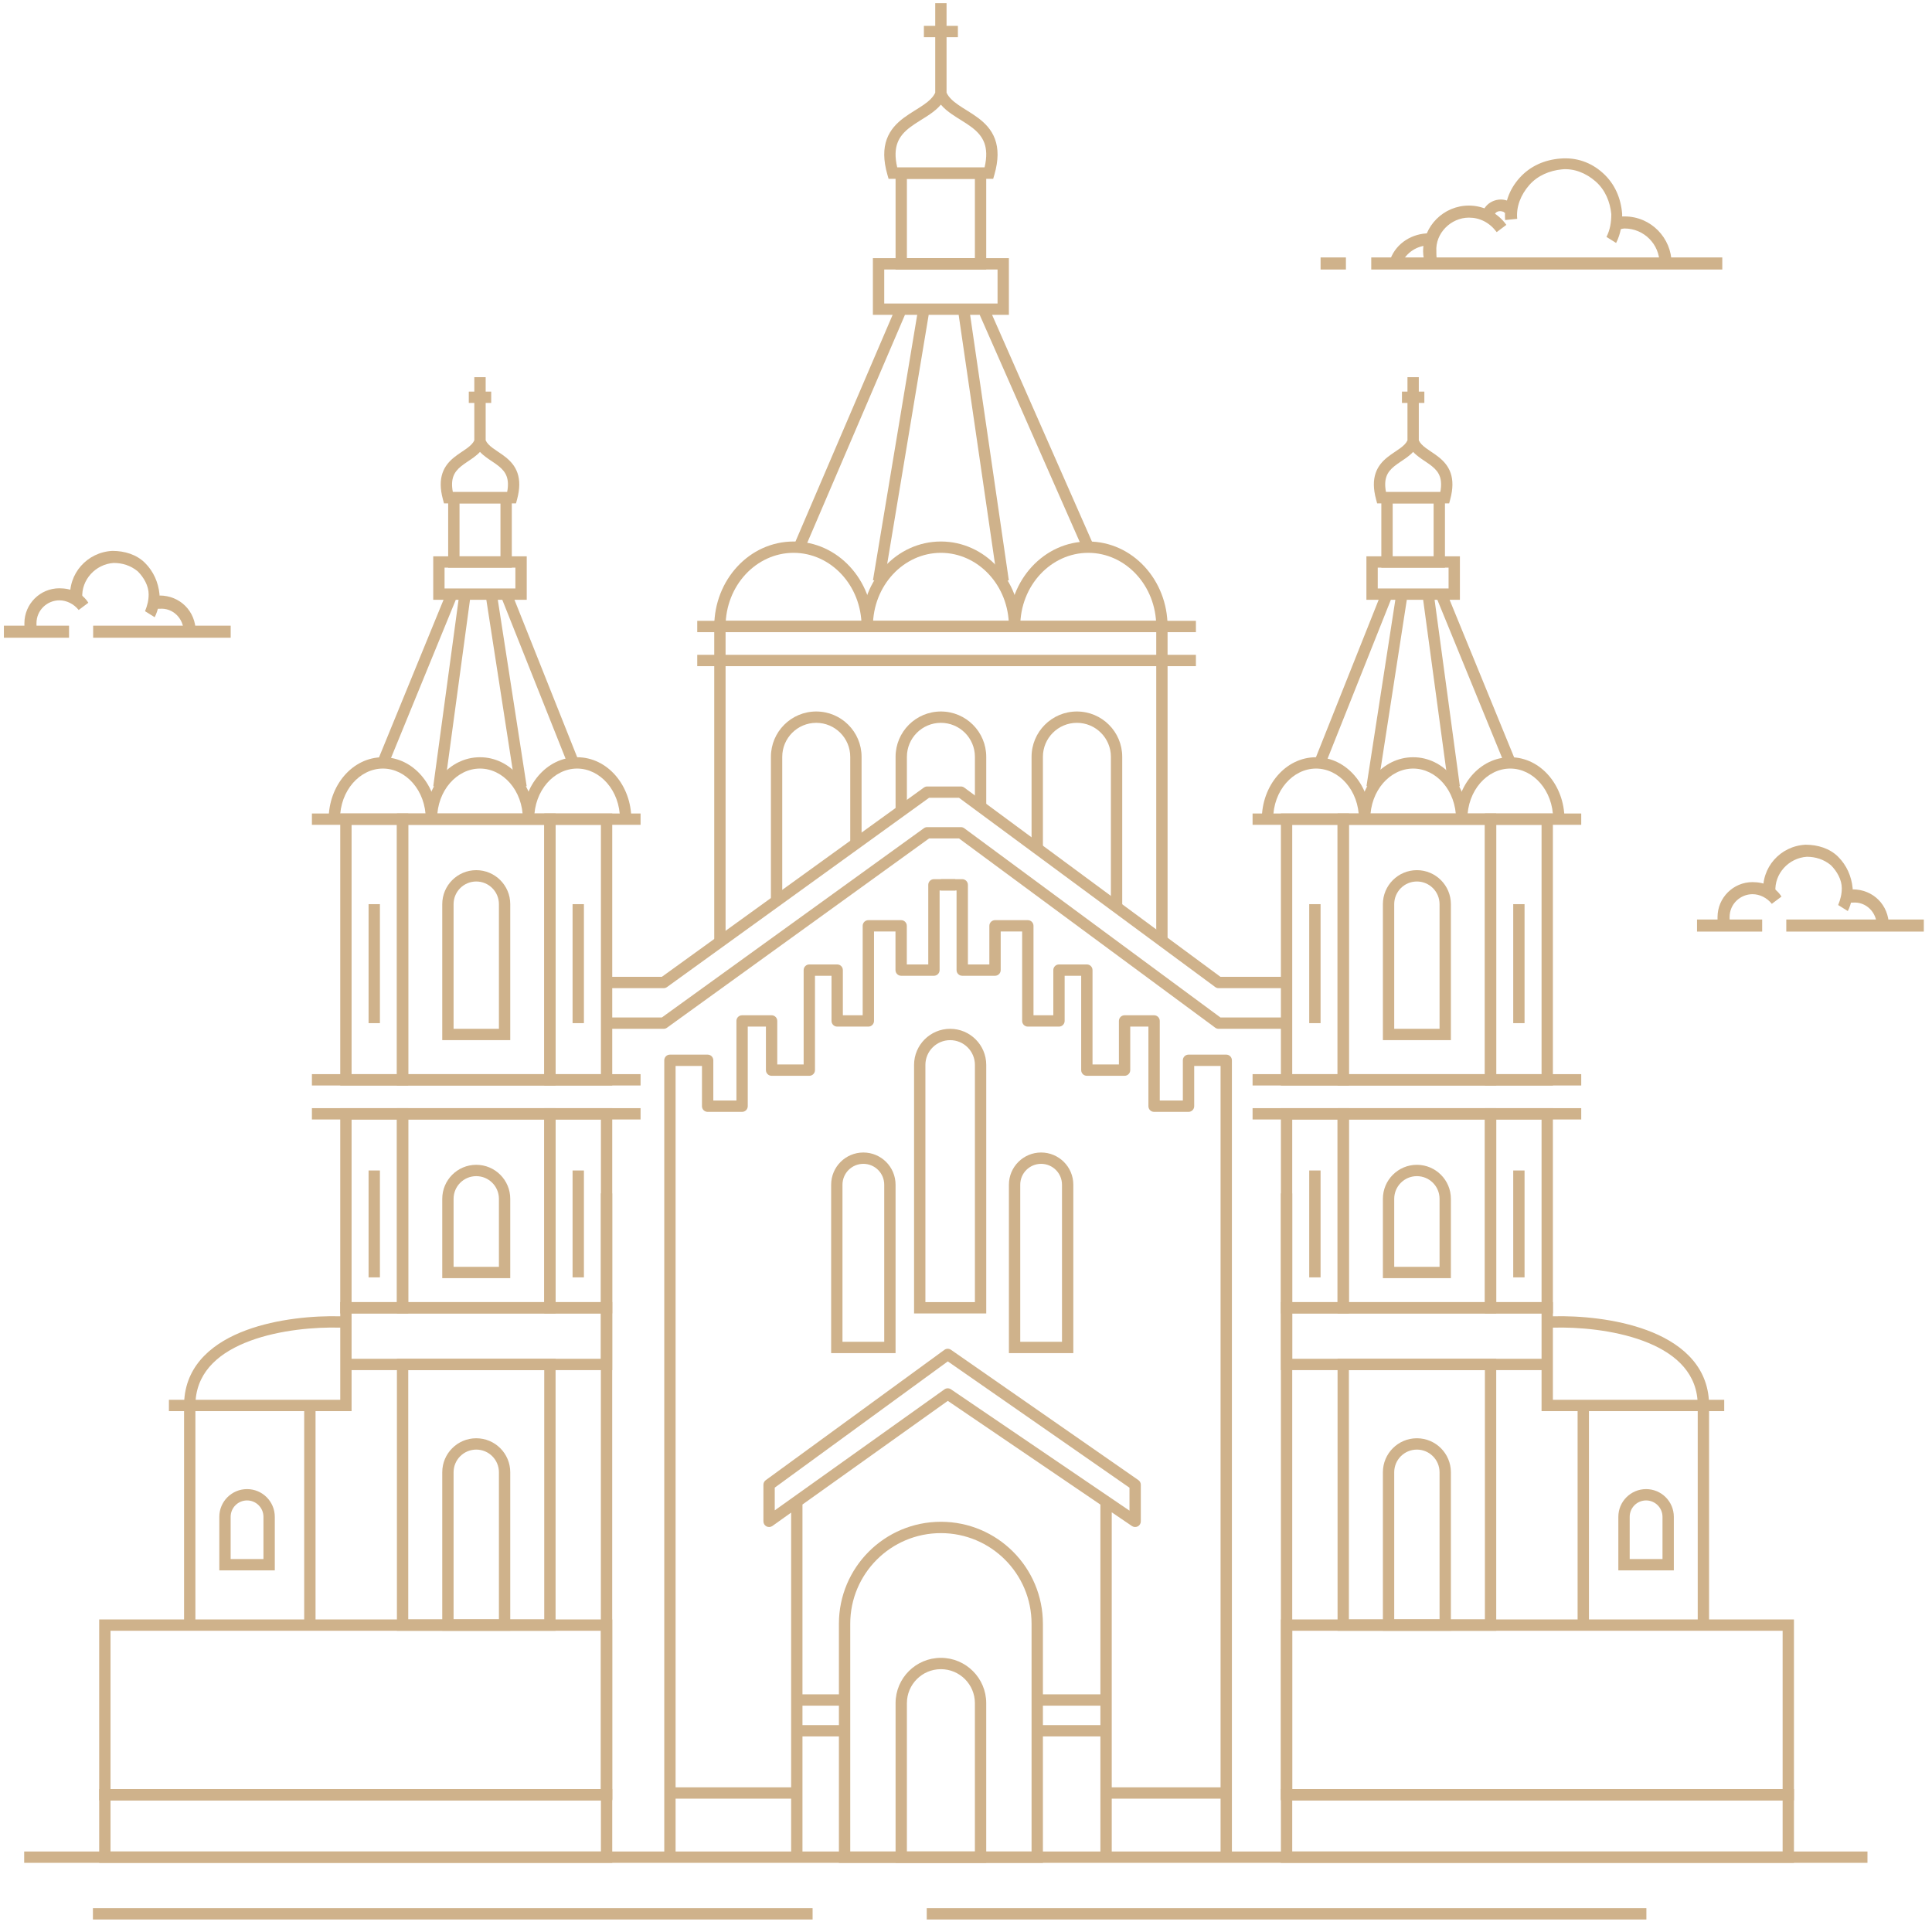 <svg width="124" height="124" viewBox="0 0 124 124" fill="none" xmlns="http://www.w3.org/2000/svg">
<path fill-rule="evenodd" clip-rule="evenodd" d="M76.756 42.756H44.751V42.028H76.756V42.756Z" fill="#CFB28B"/>
<path fill-rule="evenodd" clip-rule="evenodd" d="M57.48 109.313C57.48 107.706 58.782 106.404 60.389 106.404C61.996 106.404 63.298 107.706 63.298 109.313V119.561H57.48V109.313ZM60.389 107.131C59.184 107.131 58.207 108.108 58.207 109.313V118.834H62.571V109.313C62.571 108.108 61.594 107.131 60.389 107.131Z" fill="#CFB28B"/>
<path fill-rule="evenodd" clip-rule="evenodd" d="M53.843 104.218C53.843 100.602 56.774 97.671 60.389 97.671C64.005 97.671 66.936 100.602 66.936 104.218V119.561H53.843V104.218ZM60.389 98.399C57.175 98.399 54.57 101.004 54.57 104.218V118.834H66.208V104.218C66.208 101.004 63.603 98.399 60.389 98.399Z" fill="#CFB28B"/>
<path fill-rule="evenodd" clip-rule="evenodd" d="M58.667 68.348C58.667 67.069 59.704 66.032 60.983 66.032C62.262 66.032 63.299 67.069 63.299 68.348V84.3H58.667V68.348ZM60.983 66.759C60.106 66.759 59.394 67.471 59.394 68.348V83.573H62.572V68.348C62.572 67.471 61.861 66.759 60.983 66.759Z" fill="#CFB28B"/>
<path fill-rule="evenodd" clip-rule="evenodd" d="M53.345 76.037C53.345 74.896 54.27 73.97 55.412 73.97C56.554 73.97 57.479 74.896 57.479 76.037V86.846H53.345V76.037ZM55.412 74.698C54.672 74.698 54.072 75.297 54.072 76.037V86.118H56.752V76.037C56.752 75.297 56.152 74.698 55.412 74.698Z" fill="#CFB28B"/>
<path fill-rule="evenodd" clip-rule="evenodd" d="M64.754 76.037C64.754 74.896 65.68 73.97 66.821 73.97C67.963 73.97 68.888 74.896 68.888 76.037V86.846H64.754V76.037ZM66.821 74.698C66.081 74.698 65.481 75.297 65.481 76.037V86.118H68.161V76.037C68.161 75.297 67.561 74.698 66.821 74.698Z" fill="#CFB28B"/>
<path fill-rule="evenodd" clip-rule="evenodd" d="M59.298 50.547C59.36 50.502 59.434 50.478 59.511 50.478H61.672C61.75 50.478 61.826 50.503 61.888 50.549L78.333 62.696H82.254V63.423H78.213C78.135 63.423 78.059 63.398 77.997 63.352L61.553 51.205H59.628L42.807 63.354C42.745 63.399 42.671 63.423 42.594 63.423H38.835V62.696H42.477L59.298 50.547Z" fill="#CFB28B"/>
<path fill-rule="evenodd" clip-rule="evenodd" d="M45.842 39.846H46.206H74.573H74.937V40.21V60.577V60.639L74.21 60.102V40.574H46.569V60.189L45.842 60.714V60.577V40.21V39.846ZM49.479 58.088L50.206 57.562V48.575C50.206 47.37 51.183 46.393 52.388 46.393C53.593 46.393 54.57 47.37 54.57 48.575V54.41L55.298 53.885V48.575C55.298 46.968 53.995 45.665 52.388 45.665C50.781 45.665 49.479 46.968 49.479 48.575V58.088ZM57.48 52.309L58.207 51.784V48.575C58.207 47.37 59.184 46.393 60.389 46.393C61.594 46.393 62.572 47.37 62.572 48.575V51.506L63.299 52.043V48.575C63.299 46.968 61.996 45.665 60.389 45.665C58.782 45.665 57.48 46.968 57.48 48.575V52.309ZM66.208 54.192L66.936 54.729V48.575C66.936 47.37 67.913 46.393 69.118 46.393C70.323 46.393 71.3 47.37 71.3 48.575V57.953L72.027 58.49V48.575C72.027 46.968 70.725 45.665 69.118 45.665C67.511 45.665 66.208 46.968 66.208 48.575V54.192Z" fill="#CFB28B"/>
<path fill-rule="evenodd" clip-rule="evenodd" d="M59.298 53.156C59.36 53.111 59.434 53.087 59.511 53.087H61.672C61.75 53.087 61.826 53.112 61.888 53.158L78.333 65.305H82.254V66.032H78.213C78.135 66.032 78.059 66.007 77.997 65.961L61.553 53.814H59.628L42.807 65.963C42.745 66.008 42.671 66.032 42.594 66.032H38.835V65.305H42.477L59.298 53.156Z" fill="#CFB28B"/>
<path fill-rule="evenodd" clip-rule="evenodd" d="M76.756 40.574H44.751V39.846H76.756V40.574Z" fill="#CFB28B"/>
<path fill-rule="evenodd" clip-rule="evenodd" d="M50.934 35.482C48.548 35.482 46.569 37.573 46.569 40.21H45.842C45.842 37.223 48.096 34.755 50.934 34.755C53.77 34.755 56.025 37.223 56.025 40.21H55.298C55.298 37.573 53.319 35.482 50.934 35.482Z" fill="#CFB28B"/>
<path fill-rule="evenodd" clip-rule="evenodd" d="M60.389 35.482C58.004 35.482 56.025 37.573 56.025 40.21H55.298C55.298 37.223 57.553 34.755 60.389 34.755C63.227 34.755 65.481 37.223 65.481 40.21H64.754C64.754 37.573 62.775 35.482 60.389 35.482Z" fill="#CFB28B"/>
<path fill-rule="evenodd" clip-rule="evenodd" d="M69.846 35.482C67.46 35.482 65.481 37.573 65.481 40.21H64.754C64.754 37.223 67.009 34.755 69.846 34.755C72.683 34.755 74.937 37.223 74.937 40.21H74.21C74.21 37.573 72.231 35.482 69.846 35.482Z" fill="#CFB28B"/>
<path fill-rule="evenodd" clip-rule="evenodd" d="M56.024 16.57H64.753V20.207H63.674L70.177 34.972L69.511 35.265L62.879 20.207H62.264L64.749 37.248L64.029 37.353L61.529 20.207H59.605L56.747 37.36L56.029 37.241L58.868 20.207H58.082L51.63 35.261L50.962 34.975L57.291 20.207H56.024V16.57ZM56.752 17.297V19.48H64.025V17.297H56.752Z" fill="#CFB28B"/>
<path fill-rule="evenodd" clip-rule="evenodd" d="M57.48 17.298H63.298V10.751H57.48V17.298ZM58.207 16.57V11.479H62.571V16.57H58.207Z" fill="#CFB28B"/>
<path fill-rule="evenodd" clip-rule="evenodd" d="M60.752 5.949C60.889 6.243 61.147 6.484 61.507 6.733C61.667 6.845 61.838 6.951 62.019 7.064C62.054 7.086 62.089 7.108 62.125 7.13C62.342 7.266 62.57 7.412 62.788 7.576C63.224 7.904 63.638 8.322 63.86 8.926C64.082 9.53 64.093 10.272 63.821 11.215L63.745 11.479H57.032L56.956 11.215C56.685 10.272 56.696 9.53 56.918 8.926C57.14 8.322 57.554 7.904 57.99 7.576C58.207 7.412 58.436 7.266 58.653 7.13C58.689 7.108 58.724 7.086 58.759 7.064C58.94 6.951 59.11 6.845 59.271 6.733C59.631 6.484 59.889 6.243 60.025 5.949V2.386H59.298V1.659H60.025V0.204H60.752V1.659H61.48V2.386H60.752V5.949ZM60.389 6.716C60.184 6.96 59.935 7.158 59.685 7.331C59.509 7.454 59.321 7.571 59.14 7.683C59.106 7.705 59.072 7.726 59.039 7.747C58.823 7.881 58.618 8.013 58.428 8.156C58.049 8.442 57.755 8.756 57.601 9.176C57.463 9.551 57.422 10.05 57.587 10.751H63.191C63.356 10.05 63.315 9.551 63.177 9.176C63.023 8.756 62.728 8.442 62.35 8.156C62.16 8.013 61.954 7.881 61.739 7.747C61.706 7.726 61.672 7.705 61.638 7.683C61.457 7.571 61.269 7.454 61.093 7.331C60.843 7.158 60.593 6.96 60.389 6.716Z" fill="#CFB28B"/>
<path fill-rule="evenodd" clip-rule="evenodd" d="M88.757 58.031C88.757 56.826 89.734 55.849 90.939 55.849C92.144 55.849 93.121 56.826 93.121 58.031V66.759H88.757V58.031ZM90.939 56.576C90.135 56.576 89.484 57.227 89.484 58.031V66.032H92.394V58.031C92.394 57.227 91.742 56.576 90.939 56.576Z" fill="#CFB28B"/>
<path fill-rule="evenodd" clip-rule="evenodd" d="M88.757 94.493C88.757 93.287 89.734 92.311 90.939 92.311C92.144 92.311 93.121 93.287 93.121 94.493V104.666H88.757V94.493ZM90.939 93.038C90.135 93.038 89.484 93.689 89.484 94.493V103.939H92.394V94.493C92.394 93.689 91.742 93.038 90.939 93.038Z" fill="#CFB28B"/>
<path fill-rule="evenodd" clip-rule="evenodd" d="M88.757 76.943C88.757 75.737 89.734 74.76 90.939 74.76C92.144 74.76 93.121 75.737 93.121 76.943V82.034H88.757V76.943ZM90.939 75.488C90.135 75.488 89.484 76.139 89.484 76.943V81.307H92.394V76.943C92.394 76.139 91.742 75.488 90.939 75.488Z" fill="#CFB28B"/>
<path fill-rule="evenodd" clip-rule="evenodd" d="M103.869 97.354C103.869 96.371 104.666 95.574 105.65 95.574C106.633 95.574 107.43 96.371 107.43 97.354V100.792H103.869V97.354ZM105.65 96.301C105.068 96.301 104.597 96.773 104.597 97.354V100.064H106.703V97.354C106.703 96.773 106.231 96.301 105.65 96.301Z" fill="#CFB28B"/>
<path fill-rule="evenodd" clip-rule="evenodd" d="M101.487 52.939H80.393V52.212H101.487V52.939Z" fill="#CFB28B"/>
<path fill-rule="evenodd" clip-rule="evenodd" d="M101.487 69.669H80.393V68.941H101.487V69.669Z" fill="#CFB28B"/>
<path fill-rule="evenodd" clip-rule="evenodd" d="M101.487 71.851H80.393V71.124H101.487V71.851Z" fill="#CFB28B"/>
<path fill-rule="evenodd" clip-rule="evenodd" d="M84.467 49.328C82.995 49.328 81.715 50.73 81.715 52.575H80.987C80.987 50.432 82.497 48.601 84.467 48.601C86.437 48.601 87.947 50.432 87.947 52.575H87.22C87.22 50.73 85.939 49.328 84.467 49.328Z" fill="#CFB28B"/>
<path fill-rule="evenodd" clip-rule="evenodd" d="M90.7 49.328C89.228 49.328 87.947 50.73 87.947 52.575H87.22C87.22 50.432 88.729 48.601 90.7 48.601C92.67 48.601 94.179 50.432 94.179 52.575H93.452C93.452 50.73 92.171 49.328 90.7 49.328Z" fill="#CFB28B"/>
<path fill-rule="evenodd" clip-rule="evenodd" d="M96.931 49.328C95.459 49.328 94.179 50.73 94.179 52.575H93.451C93.451 50.432 94.961 48.601 96.931 48.601C98.901 48.601 100.411 50.432 100.411 52.575H99.683C99.683 50.73 98.403 49.328 96.931 49.328Z" fill="#CFB28B"/>
<path fill-rule="evenodd" clip-rule="evenodd" d="M87.699 35.707H93.7V38.497H93.039L97.269 48.827L96.595 49.103L92.253 38.497H92.075L93.697 50.463L92.976 50.561L91.341 38.497H90.292L88.422 50.568L87.704 50.457L89.556 38.497H89.268L85.045 49.099L84.369 48.83L88.485 38.497H87.699V35.707ZM88.427 36.434V37.77H92.973V36.434H88.427Z" fill="#CFB28B"/>
<path fill-rule="evenodd" clip-rule="evenodd" d="M88.657 36.434H92.74V31.581H88.657V36.434ZM89.385 35.707V32.308H92.013V35.707H89.385Z" fill="#CFB28B"/>
<path fill-rule="evenodd" clip-rule="evenodd" d="M91.062 28.262C91.144 28.44 91.293 28.591 91.517 28.758C91.62 28.835 91.729 28.908 91.848 28.988C91.871 29.004 91.895 29.019 91.919 29.035C92.062 29.132 92.217 29.238 92.365 29.358C92.663 29.6 92.952 29.912 93.106 30.363C93.259 30.814 93.264 31.357 93.082 32.038L93.01 32.308H88.388L88.316 32.038C88.133 31.357 88.138 30.814 88.292 30.363C88.446 29.912 88.734 29.6 89.033 29.358C89.181 29.238 89.335 29.132 89.479 29.035C89.503 29.019 89.526 29.004 89.549 28.988C89.669 28.908 89.778 28.835 89.881 28.758C90.104 28.591 90.254 28.44 90.335 28.262V25.861H89.98V25.133H90.335V24.207H91.062V25.133H91.418V25.861H91.062V28.262ZM90.699 29.004C90.579 29.134 90.446 29.244 90.316 29.341C90.197 29.43 90.07 29.515 89.951 29.595C89.928 29.61 89.906 29.624 89.885 29.639C89.743 29.734 89.612 29.825 89.491 29.923C89.252 30.116 89.074 30.323 88.98 30.598C88.901 30.83 88.871 31.141 88.956 31.581H92.442C92.526 31.141 92.496 30.83 92.417 30.598C92.323 30.323 92.145 30.116 91.906 29.923C91.786 29.825 91.654 29.734 91.513 29.639C91.491 29.624 91.469 29.61 91.447 29.595C91.328 29.515 91.201 29.43 91.082 29.341C90.951 29.244 90.819 29.134 90.699 29.004Z" fill="#CFB28B"/>
<path fill-rule="evenodd" clip-rule="evenodd" d="M85.848 52.212H96.031V69.669H85.848V52.212ZM86.575 52.939V68.941H95.304V52.939H86.575Z" fill="#CFB28B"/>
<path fill-rule="evenodd" clip-rule="evenodd" d="M82.211 103.939H115.14V115.552H82.211V103.939ZM82.938 104.666V114.824H114.413V104.666H82.938Z" fill="#CFB28B"/>
<path fill-rule="evenodd" clip-rule="evenodd" d="M82.211 119.561H115.14V114.824H82.211V119.561ZM82.938 118.834V115.552H114.413V118.834H82.938Z" fill="#CFB28B"/>
<path fill-rule="evenodd" clip-rule="evenodd" d="M119.858 119.561L1.552 119.561L1.552 118.834L119.858 118.834L119.858 119.561Z" fill="#CFB28B"/>
<path fill-rule="evenodd" clip-rule="evenodd" d="M52.154 123.198L5.964 123.198L5.964 122.47L52.154 122.47L52.154 123.198Z" fill="#CFB28B"/>
<path fill-rule="evenodd" clip-rule="evenodd" d="M105.669 123.198L59.48 123.198L59.48 122.47L105.669 122.47L105.669 123.198Z" fill="#CFB28B"/>
<path fill-rule="evenodd" clip-rule="evenodd" d="M85.848 87.21H96.031V104.667H85.848V87.21ZM86.575 87.937V103.939H95.304V87.937H86.575Z" fill="#CFB28B"/>
<path fill-rule="evenodd" clip-rule="evenodd" d="M101.254 90.571H98.941V87.937H82.211V83.572H99.668V84.483C101.355 84.438 103.701 84.634 105.695 85.371C107.739 86.126 109.513 87.498 109.679 89.843H110.665V90.571H109.692V104.291H108.964V90.571H101.982V104.291H101.254V90.571ZM108.949 89.843H99.668V85.211C101.295 85.165 103.554 85.355 105.443 86.053C107.353 86.759 108.788 87.94 108.949 89.843ZM98.941 87.209H82.938V84.3H98.941V87.209Z" fill="#CFB28B"/>
<path fill-rule="evenodd" clip-rule="evenodd" d="M85.848 71.124H96.031V84.3H85.848V71.124ZM86.575 71.851V83.572H95.304V71.851H86.575Z" fill="#CFB28B"/>
<path fill-rule="evenodd" clip-rule="evenodd" d="M95.304 52.212H99.668V69.669H95.304V52.212ZM96.031 52.939V68.941H98.941V52.939H96.031Z" fill="#CFB28B"/>
<path fill-rule="evenodd" clip-rule="evenodd" d="M95.304 71.124H99.668V84.3H95.304V71.124ZM96.031 71.851V83.572H98.941V71.851H96.031Z" fill="#CFB28B"/>
<path fill-rule="evenodd" clip-rule="evenodd" d="M82.211 52.212H86.575V69.669H82.211V52.212ZM82.938 52.939V68.941H85.848V52.939H82.938Z" fill="#CFB28B"/>
<path fill-rule="evenodd" clip-rule="evenodd" d="M82.211 71.124H86.575V84.3H82.211V71.124ZM82.938 71.851V83.572H85.848V71.851H82.938Z" fill="#CFB28B"/>
<path fill-rule="evenodd" clip-rule="evenodd" d="M97.122 65.668V58.031H97.849V65.668H97.122Z" fill="#CFB28B"/>
<path fill-rule="evenodd" clip-rule="evenodd" d="M97.122 81.985V75.124H97.849V81.985H97.122Z" fill="#CFB28B"/>
<path fill-rule="evenodd" clip-rule="evenodd" d="M84.029 65.668V58.031H84.757V65.668H84.029Z" fill="#CFB28B"/>
<path fill-rule="evenodd" clip-rule="evenodd" d="M84.029 81.985V75.124H84.757V81.985H84.029Z" fill="#CFB28B"/>
<path fill-rule="evenodd" clip-rule="evenodd" d="M32.749 58.031C32.749 56.826 31.772 55.849 30.567 55.849C29.362 55.849 28.385 56.826 28.385 58.031V66.759H32.749V58.031ZM30.567 56.576C31.37 56.576 32.022 57.227 32.022 58.031V66.032H29.112V58.031C29.112 57.227 29.763 56.576 30.567 56.576Z" fill="#CFB28B"/>
<path fill-rule="evenodd" clip-rule="evenodd" d="M32.749 94.493C32.749 93.287 31.772 92.311 30.567 92.311C29.362 92.311 28.385 93.287 28.385 94.493V104.666H32.749V94.493ZM30.567 93.038C31.37 93.038 32.022 93.689 32.022 94.493V103.939H29.112V94.493C29.112 93.689 29.763 93.038 30.567 93.038Z" fill="#CFB28B"/>
<path fill-rule="evenodd" clip-rule="evenodd" d="M32.749 76.943C32.749 75.737 31.772 74.76 30.567 74.76C29.362 74.76 28.385 75.737 28.385 76.943V82.034H32.749V76.943ZM30.567 75.488C31.37 75.488 32.022 76.139 32.022 76.943V81.307H29.112V76.943C29.112 76.139 29.763 75.488 30.567 75.488Z" fill="#CFB28B"/>
<path fill-rule="evenodd" clip-rule="evenodd" d="M17.637 97.354C17.637 96.371 16.84 95.574 15.856 95.574C14.873 95.574 14.076 96.371 14.076 97.354V100.792H17.637V97.354ZM15.856 96.301C16.438 96.301 16.909 96.773 16.909 97.354V100.064H14.803V97.354C14.803 96.773 15.275 96.301 15.856 96.301Z" fill="#CFB28B"/>
<path fill-rule="evenodd" clip-rule="evenodd" d="M20.019 52.939H41.113V52.212H20.019V52.939Z" fill="#CFB28B"/>
<path fill-rule="evenodd" clip-rule="evenodd" d="M20.019 69.669H41.113V68.941H20.019V69.669Z" fill="#CFB28B"/>
<path fill-rule="evenodd" clip-rule="evenodd" d="M20.019 71.851H41.113V71.124H20.019V71.851Z" fill="#CFB28B"/>
<path fill-rule="evenodd" clip-rule="evenodd" d="M37.039 49.328C38.51 49.328 39.791 50.73 39.791 52.575H40.519C40.519 50.432 39.009 48.601 37.039 48.601C35.068 48.601 33.559 50.432 33.559 52.575H34.286C34.286 50.73 35.567 49.328 37.039 49.328Z" fill="#CFB28B"/>
<path fill-rule="evenodd" clip-rule="evenodd" d="M30.806 49.328C32.278 49.328 33.559 50.73 33.559 52.575H34.286C34.286 50.432 32.777 48.601 30.806 48.601C28.836 48.601 27.326 50.432 27.326 52.575H28.054C28.054 50.73 29.335 49.328 30.806 49.328Z" fill="#CFB28B"/>
<path fill-rule="evenodd" clip-rule="evenodd" d="M24.575 49.328C26.047 49.328 27.327 50.73 27.327 52.575H28.055C28.055 50.432 26.545 48.601 24.575 48.601C22.605 48.601 21.095 50.432 21.095 52.575H21.822C21.822 50.73 23.103 49.328 24.575 49.328Z" fill="#CFB28B"/>
<path fill-rule="evenodd" clip-rule="evenodd" d="M33.807 35.707H27.806V38.497H28.467L24.237 48.827L24.91 49.103L29.253 38.497H29.431L27.809 50.463L28.53 50.561L30.165 38.497H31.214L33.084 50.568L33.802 50.457L31.95 38.497H32.238L36.461 49.099L37.137 48.83L33.02 38.497H33.807V35.707ZM33.079 36.434V37.77H28.533V36.434H33.079Z" fill="#CFB28B"/>
<path fill-rule="evenodd" clip-rule="evenodd" d="M32.849 36.434H28.765V31.581H32.849V36.434ZM32.121 35.707V32.308H29.493V35.707H32.121Z" fill="#CFB28B"/>
<path fill-rule="evenodd" clip-rule="evenodd" d="M30.443 28.262C30.362 28.44 30.212 28.591 29.989 28.758C29.886 28.835 29.777 28.908 29.658 28.988C29.634 29.004 29.611 29.019 29.587 29.035C29.444 29.132 29.289 29.238 29.141 29.358C28.843 29.6 28.554 29.912 28.4 30.363C28.247 30.814 28.242 31.357 28.424 32.038L28.496 32.308H33.118L33.19 32.038C33.372 31.357 33.368 30.814 33.214 30.363C33.06 29.912 32.771 29.6 32.473 29.358C32.325 29.238 32.17 29.132 32.027 29.035C32.003 29.019 31.98 29.004 31.957 28.988C31.837 28.908 31.728 28.835 31.625 28.758C31.402 28.591 31.252 28.44 31.171 28.262V25.861H31.526V25.133H31.171V24.207H30.443V25.133H30.088V25.861H30.443V28.262ZM30.807 29.004C30.927 29.134 31.06 29.244 31.19 29.341C31.309 29.43 31.436 29.515 31.555 29.595C31.577 29.61 31.599 29.624 31.621 29.639C31.763 29.734 31.894 29.825 32.015 29.923C32.253 30.116 32.432 30.323 32.526 30.598C32.605 30.83 32.635 31.141 32.55 31.581H29.064C28.98 31.141 29.01 30.83 29.089 30.598C29.183 30.323 29.361 30.116 29.599 29.923C29.72 29.825 29.852 29.734 29.993 29.639C30.015 29.624 30.037 29.61 30.059 29.595C30.178 29.515 30.305 29.43 30.424 29.341C30.555 29.244 30.687 29.134 30.807 29.004Z" fill="#CFB28B"/>
<path fill-rule="evenodd" clip-rule="evenodd" d="M35.658 52.212H25.475V69.669H35.658V52.212ZM34.931 52.939V68.941H26.202V52.939H34.931Z" fill="#CFB28B"/>
<path fill-rule="evenodd" clip-rule="evenodd" d="M39.295 103.939H6.366V115.552H39.295V103.939ZM38.568 104.666V114.824H7.093V104.666H38.568Z" fill="#CFB28B"/>
<path fill-rule="evenodd" clip-rule="evenodd" d="M39.295 119.561H6.366V114.824H39.295V119.561ZM38.568 118.834V115.552H7.093V118.834H38.568Z" fill="#CFB28B"/>
<path fill-rule="evenodd" clip-rule="evenodd" d="M35.658 87.21H25.475V104.667H35.658V87.21ZM34.931 87.937V103.939H26.202V87.937H34.931Z" fill="#CFB28B"/>
<path fill-rule="evenodd" clip-rule="evenodd" d="M20.252 90.571H22.565V87.937H39.295V83.572H21.838V84.483C20.151 84.438 17.805 84.634 15.811 85.371C13.767 86.126 11.993 87.498 11.827 89.843H10.841V90.571H11.814V104.291H12.541V90.571H19.524V104.291H20.252V90.571ZM12.557 89.843H21.838V85.211C20.211 85.165 17.952 85.355 16.063 86.053C14.152 86.759 12.718 87.94 12.557 89.843ZM22.565 87.209H38.568V84.3H22.565V87.209Z" fill="#CFB28B"/>
<path fill-rule="evenodd" clip-rule="evenodd" d="M35.658 71.124H25.475V84.3H35.658V71.124ZM34.931 71.851V83.572H26.202V71.851H34.931Z" fill="#CFB28B"/>
<path fill-rule="evenodd" clip-rule="evenodd" d="M26.202 52.212H21.838V69.669H26.202V52.212ZM25.475 52.939V68.941H22.565V52.939H25.475Z" fill="#CFB28B"/>
<path fill-rule="evenodd" clip-rule="evenodd" d="M26.202 71.124H21.838V84.3H26.202V71.124ZM25.475 71.851V83.572H22.565V71.851H25.475Z" fill="#CFB28B"/>
<path fill-rule="evenodd" clip-rule="evenodd" d="M39.295 52.212H34.931V69.669H39.295V52.212ZM38.568 52.939V68.941H35.658V52.939H38.568Z" fill="#CFB28B"/>
<path fill-rule="evenodd" clip-rule="evenodd" d="M39.295 71.124H34.931V84.3H39.295V71.124ZM38.568 71.851V83.572H35.658V71.851H38.568Z" fill="#CFB28B"/>
<path fill-rule="evenodd" clip-rule="evenodd" d="M38.565 115.501V76.593H39.293V115.501H38.565Z" fill="#CFB28B"/>
<path fill-rule="evenodd" clip-rule="evenodd" d="M82.211 115.501V76.593H82.938V115.501H82.211Z" fill="#CFB28B"/>
<path fill-rule="evenodd" clip-rule="evenodd" d="M24.384 65.668V58.031H23.656V65.668H24.384Z" fill="#CFB28B"/>
<path fill-rule="evenodd" clip-rule="evenodd" d="M24.384 81.985V75.124H23.656V81.985H24.384Z" fill="#CFB28B"/>
<path fill-rule="evenodd" clip-rule="evenodd" d="M37.477 65.668V58.031H36.749V65.668H37.477Z" fill="#CFB28B"/>
<path fill-rule="evenodd" clip-rule="evenodd" d="M37.477 81.985V75.124H36.749V81.985H37.477Z" fill="#CFB28B"/>
<path fill-rule="evenodd" clip-rule="evenodd" d="M60.613 86.637C60.738 86.545 60.907 86.543 61.035 86.632L73.064 94.996C73.162 95.064 73.22 95.176 73.22 95.295V97.644C73.22 97.779 73.146 97.903 73.027 97.966C72.908 98.029 72.764 98.021 72.652 97.945L71.354 97.063V114.714H78.778V115.442H71.354V119.072H70.626V111.447H66.654V110.72H70.626V109.474H66.654V108.746H70.626V96.568L60.832 89.911L51.504 96.563V108.746H54.06V109.474H51.504V110.72H54.06V111.447H51.504V119.072H50.777V115.442H42.971V114.714H50.777V97.082L49.573 97.941C49.462 98.02 49.316 98.03 49.195 97.968C49.074 97.905 48.998 97.781 48.998 97.644V95.295C48.998 95.179 49.053 95.07 49.147 95.001L60.613 86.637ZM60.832 87.377L49.725 95.48V96.938L60.616 89.172C60.74 89.084 60.906 89.082 61.032 89.167L72.493 96.957V95.485L60.832 87.377Z" fill="#CFB28B"/>
<path fill-rule="evenodd" clip-rule="evenodd" d="M59.578 56.79C59.578 56.59 59.741 56.427 59.942 56.427H61.31V57.154H60.306V62.263C60.306 62.464 60.143 62.627 59.942 62.627H57.837C57.636 62.627 57.474 62.464 57.474 62.263V59.785H56.096V65.526C56.096 65.727 55.933 65.89 55.732 65.89H53.733C53.532 65.89 53.369 65.727 53.369 65.526V62.627H52.307V68.683C52.307 68.884 52.144 69.047 51.944 69.047H49.523C49.322 69.047 49.159 68.884 49.159 68.683V65.89H47.992V70.999C47.992 71.2 47.829 71.362 47.628 71.362H45.418C45.217 71.362 45.054 71.2 45.054 70.999V68.415H43.361V119.202H42.634V68.052C42.634 67.851 42.797 67.688 42.998 67.688H45.418C45.619 67.688 45.782 67.851 45.782 68.052V70.635H47.265V65.526C47.265 65.325 47.428 65.162 47.628 65.162H49.523C49.724 65.162 49.886 65.325 49.886 65.526V68.32H51.58V62.263C51.58 62.062 51.743 61.9 51.944 61.9H53.733C53.934 61.9 54.096 62.062 54.096 62.263V65.162H55.369V59.422C55.369 59.221 55.532 59.058 55.732 59.058H57.837C58.038 59.058 58.201 59.221 58.201 59.422V61.9H59.578V56.79Z" fill="#CFB28B"/>
<path fill-rule="evenodd" clip-rule="evenodd" d="M62.122 56.79C62.122 56.59 61.959 56.427 61.758 56.427H60.39V57.154H61.394V62.263C61.394 62.464 61.557 62.627 61.758 62.627H63.863C64.064 62.627 64.227 62.464 64.227 62.263V59.785H65.604V65.526C65.604 65.727 65.767 65.89 65.968 65.89H67.968C68.168 65.89 68.331 65.727 68.331 65.526V62.627H69.393V68.683C69.393 68.884 69.556 69.047 69.757 69.047H72.177C72.378 69.047 72.541 68.884 72.541 68.683V65.89H73.708V70.999C73.708 71.2 73.871 71.362 74.072 71.362H76.282C76.483 71.362 76.646 71.2 76.646 70.999V68.415H78.339V119.202H79.066V68.052C79.066 67.851 78.904 67.688 78.703 67.688H76.282C76.081 67.688 75.918 67.851 75.918 68.052V70.635H74.436V65.526C74.436 65.325 74.273 65.162 74.072 65.162H72.177C71.977 65.162 71.814 65.325 71.814 65.526V68.32H70.12V62.263C70.12 62.062 69.958 61.9 69.757 61.9H67.968C67.767 61.9 67.604 62.062 67.604 62.263V65.162H66.332V59.422C66.332 59.221 66.169 59.058 65.968 59.058H63.863C63.662 59.058 63.499 59.221 63.499 59.422V61.9H62.122V56.79Z" fill="#CFB28B"/>
<path d="M103.726 15.594C104.036 14.975 104.114 14.356 104.114 13.736C104.036 12.73 103.649 11.801 102.875 11.104C102.101 10.407 101.171 10.097 100.165 10.175C99.158 10.252 98.229 10.639 97.532 11.414C96.836 12.188 96.526 13.117 96.603 14.123L97.378 14.046C97.3 13.272 97.61 12.497 98.152 11.878C98.694 11.259 99.468 10.949 100.242 10.871C101.017 10.794 101.791 11.104 102.41 11.646C103.03 12.188 103.339 12.962 103.417 13.736C103.417 14.278 103.339 14.743 103.107 15.207L103.726 15.594Z" fill="#CFB28B"/>
<path d="M106.513 16.91H107.287C107.287 15.284 105.971 13.891 104.268 13.891C104.036 13.891 103.803 13.891 103.648 13.968L103.803 14.742C103.958 14.742 104.113 14.665 104.268 14.665C105.507 14.665 106.513 15.672 106.513 16.91Z" fill="#CFB28B"/>
<path d="M96.448 13.581C96.525 13.581 96.525 13.659 96.603 13.659L97.145 13.117C97.067 13.039 96.913 12.962 96.758 12.884C96.138 12.652 95.442 12.962 95.209 13.504C95.132 13.659 95.132 13.891 95.132 14.046L95.906 13.968C95.906 13.891 95.906 13.813 95.906 13.813C95.984 13.581 96.216 13.504 96.448 13.581Z" fill="#CFB28B"/>
<path d="M91.726 15.749V14.975C90.642 14.975 89.635 15.595 89.248 16.601L89.945 16.911C90.255 16.214 90.951 15.749 91.726 15.749Z" fill="#CFB28B"/>
<path d="M86.384 16.523H84.758V17.298H86.384V16.523Z" fill="#CFB28B"/>
<path d="M110.54 16.523H88.01V17.298H110.54V16.523Z" fill="#CFB28B"/>
<path d="M94.28 13.968C94.977 13.968 95.596 14.278 96.061 14.897L96.68 14.433C96.138 13.659 95.209 13.194 94.28 13.194C92.654 13.194 91.338 14.51 91.338 16.136C91.338 16.446 91.415 16.756 91.493 17.065L92.267 16.833C92.19 16.601 92.189 16.369 92.189 16.136C92.112 14.975 93.119 13.968 94.28 13.968Z" fill="#CFB28B"/>
<path d="M118.597 58.474C118.829 58.01 118.907 57.545 118.907 57.003C118.829 56.229 118.519 55.532 117.977 54.99C117.435 54.448 116.661 54.216 115.887 54.216C114.261 54.294 113.022 55.687 113.177 57.313L113.951 57.236C113.874 56.074 114.803 55.068 115.964 54.99C116.506 54.99 117.048 55.145 117.513 55.532C117.9 55.919 118.21 56.461 118.21 57.003C118.21 57.391 118.132 57.7 117.977 58.087L118.597 58.474Z" fill="#CFB28B"/>
<path d="M120.455 59.404H121.23C121.23 58.087 120.223 57.081 118.907 57.081C118.752 57.081 118.597 57.081 118.442 57.158L118.597 57.932C118.675 57.932 118.829 57.932 118.907 57.932C119.759 57.855 120.455 58.552 120.455 59.404Z" fill="#CFB28B"/>
<path d="M123.475 59.016H114.648V59.791H123.475V59.016Z" fill="#CFB28B"/>
<path d="M113.1 59.016H108.919V59.791H113.1V59.016Z" fill="#CFB28B"/>
<path d="M112.481 57.391C112.945 57.391 113.41 57.623 113.719 58.01L114.339 57.545C113.952 56.926 113.255 56.616 112.481 56.616C111.242 56.616 110.235 57.623 110.235 58.861C110.235 59.094 110.235 59.326 110.313 59.558L111.087 59.326C111.01 59.171 111.01 59.016 111.01 58.861C111.01 58.01 111.706 57.391 112.481 57.391Z" fill="#CFB28B"/>
<path d="M9.928 39.615C10.16 39.151 10.238 38.686 10.238 38.144C10.16 37.37 9.85 36.673 9.309 36.131C8.767 35.589 7.992 35.357 7.218 35.357C5.592 35.434 4.353 36.828 4.508 38.454L5.282 38.376C5.205 37.215 6.134 36.208 7.295 36.131C7.837 36.131 8.379 36.286 8.844 36.673C9.231 37.06 9.541 37.602 9.541 38.144C9.541 38.531 9.463 38.841 9.309 39.228L9.928 39.615Z" fill="#CFB28B"/>
<path d="M11.787 40.544H12.561C12.561 39.228 11.554 38.221 10.238 38.221C10.083 38.221 9.928 38.221 9.773 38.299L9.928 39.073C10.006 39.073 10.161 39.073 10.238 39.073C11.09 38.995 11.787 39.692 11.787 40.544Z" fill="#CFB28B"/>
<path d="M14.806 40.157H5.979V40.931H14.806V40.157Z" fill="#CFB28B"/>
<path d="M4.431 40.157H0.25V40.931H4.431V40.157Z" fill="#CFB28B"/>
<path d="M3.812 38.531C4.276 38.531 4.741 38.763 5.05 39.151L5.67 38.686C5.283 38.066 4.586 37.757 3.812 37.757C2.573 37.757 1.566 38.763 1.566 40.002C1.566 40.234 1.566 40.467 1.644 40.699L2.418 40.467C2.341 40.312 2.341 40.157 2.341 40.002C2.341 39.151 3.037 38.531 3.812 38.531Z" fill="#CFB28B"/>
</svg>
